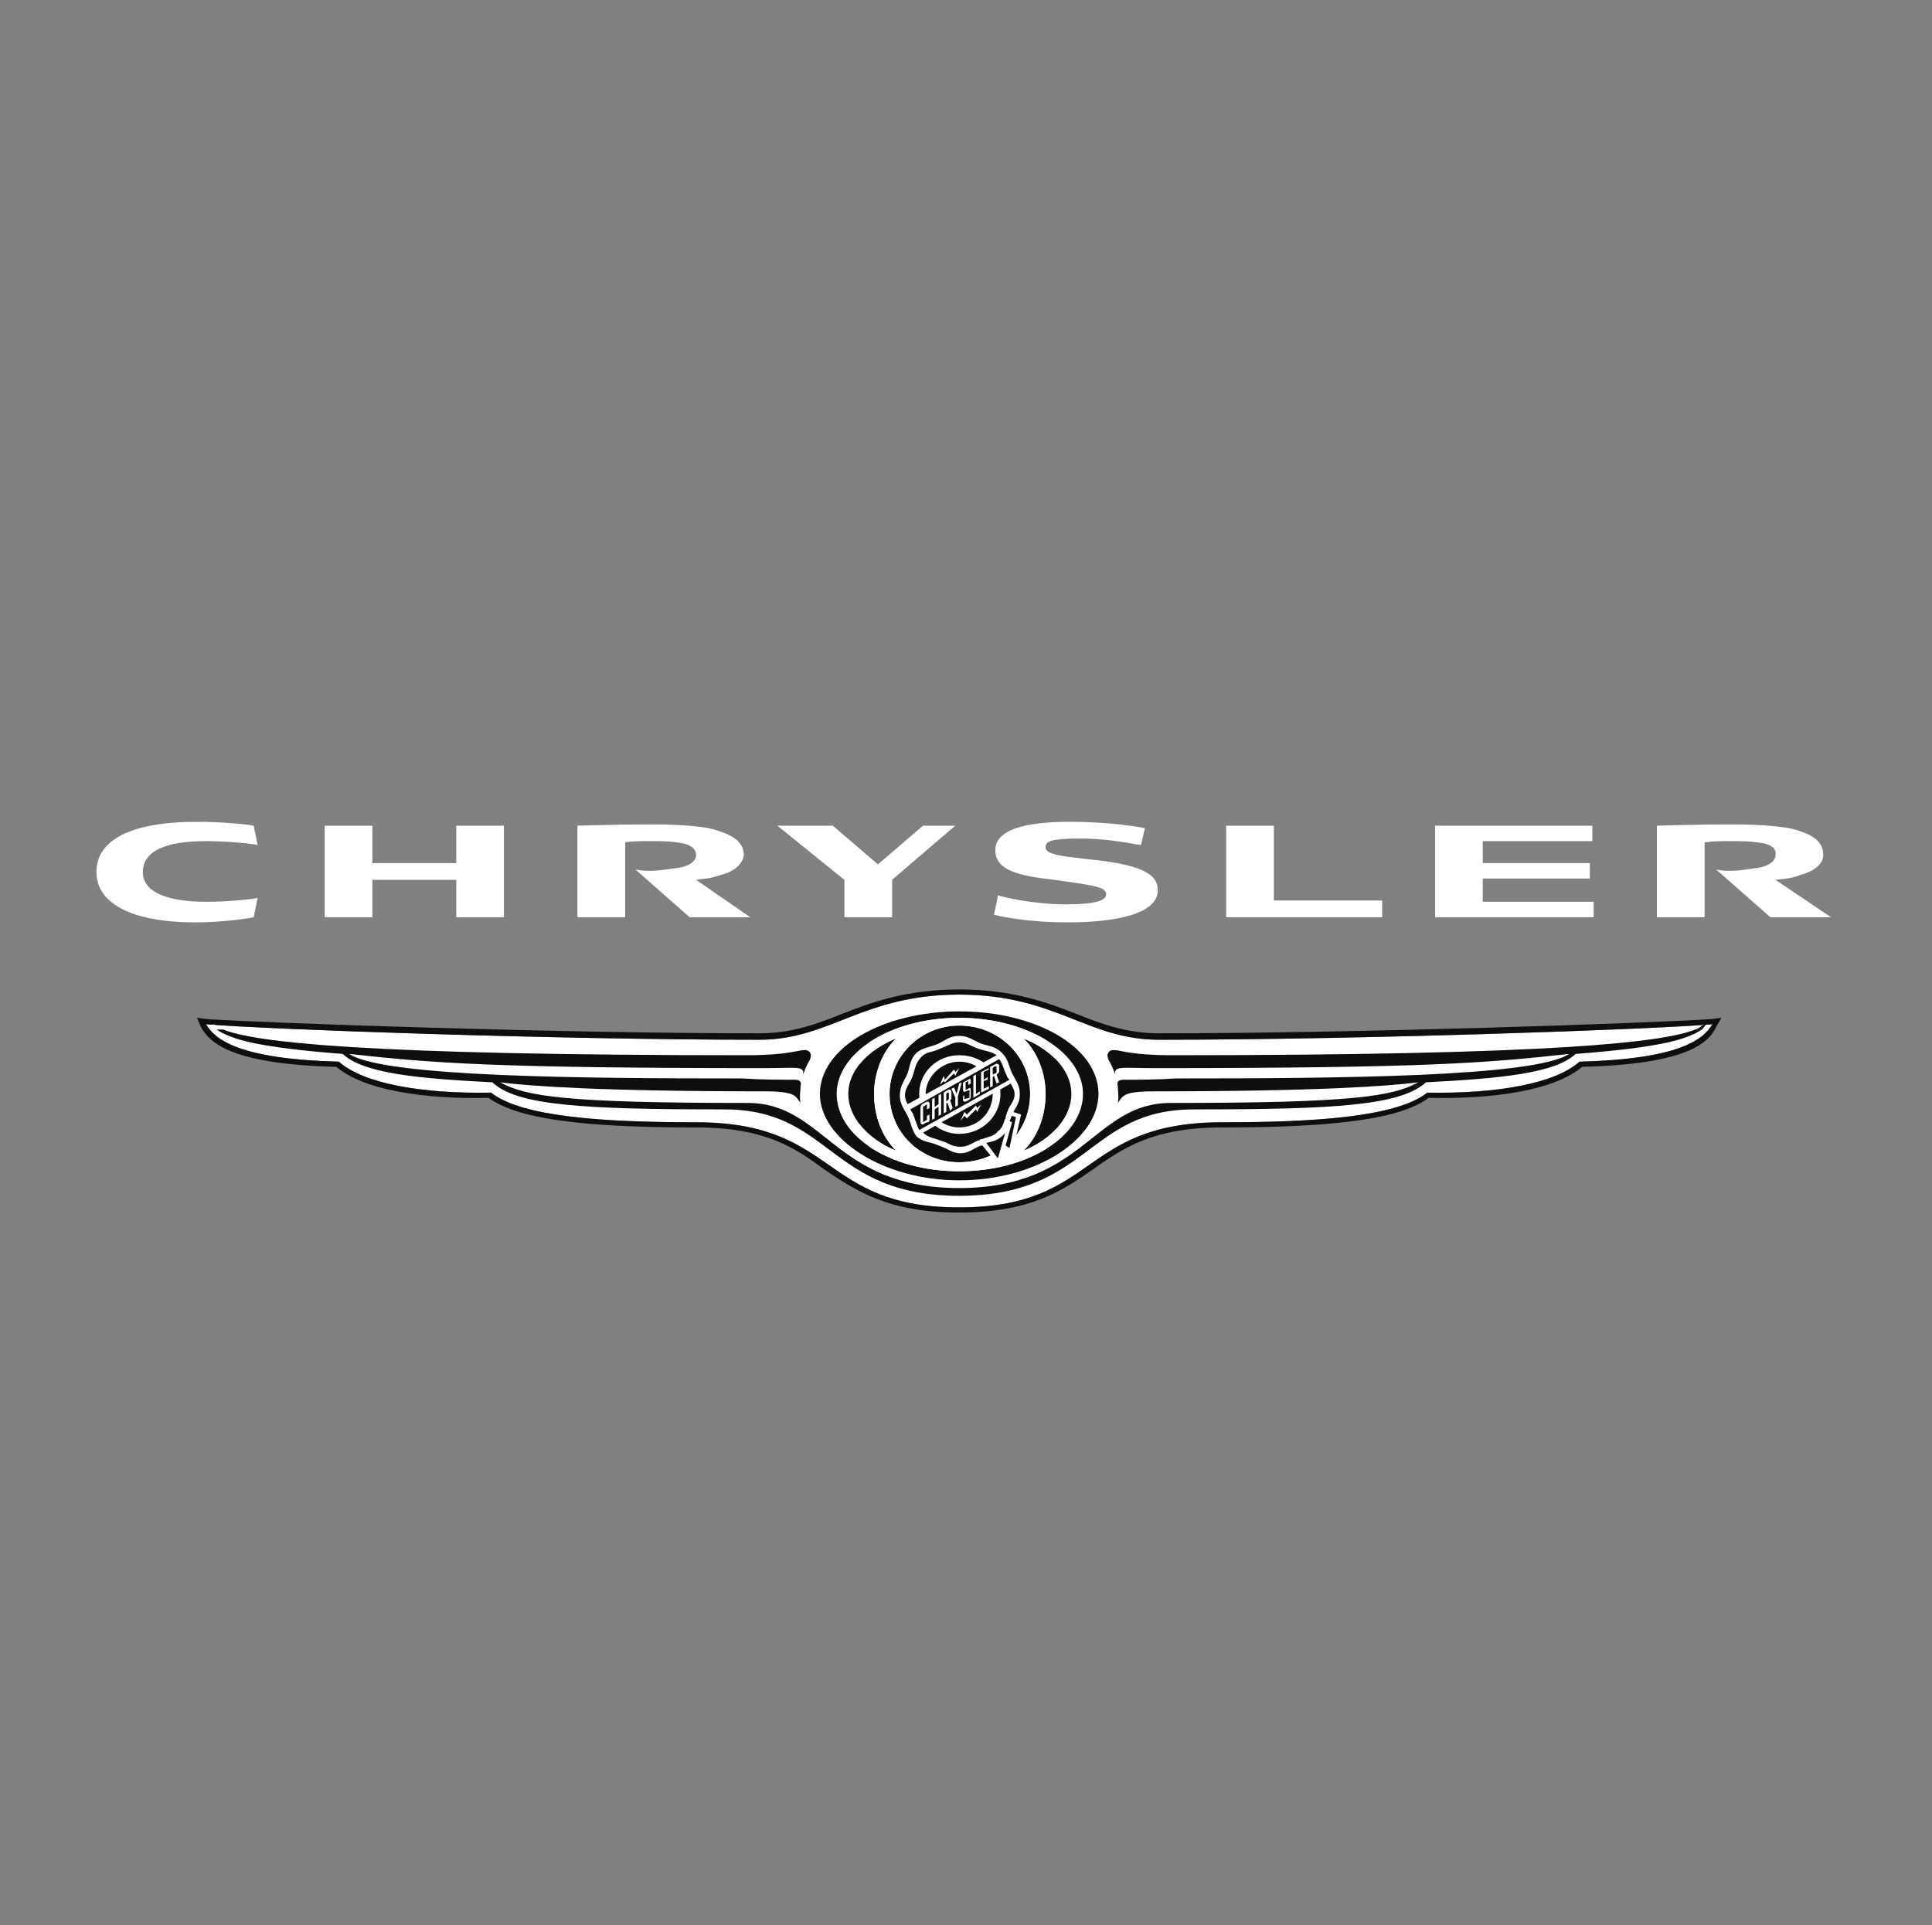<svg width="283" height="282" viewBox="0 0 283 282" fill="none" xmlns="http://www.w3.org/2000/svg">
<rect x="0" y="0" width="283" height="282" fill="#808080" stroke="none"/>
<g clip-path="url(#clip0_1_243)">
<path fill-rule="evenodd" clip-rule="evenodd" d="M231.366 155.519C227.776 158.728 219.276 160.241 209.077 160.052C204.541 163.641 192.451 164.397 179.04 164.397C158.072 164.397 160.904 176.864 140.503 176.864C120.102 176.864 122.746 164.397 101.966 164.397C88.553 164.397 76.463 163.64 71.93 160.052C61.728 160.241 53.228 158.728 49.639 155.519C35.093 155.14 31.504 152.307 30.181 150.039C39.06 150.795 81.753 152.307 111.222 152.307C121.612 152.307 126.335 145.694 140.503 145.694C154.672 145.694 159.205 152.307 169.783 152.307C199.253 152.307 241.945 150.795 250.826 150.039C249.501 152.306 245.912 155.138 231.366 155.519V155.519Z" fill="white"/>
<path fill-rule="evenodd" clip-rule="evenodd" d="M140.501 148.15C129.355 148.15 120.1 153.438 120.1 160.24C120.1 166.852 129.357 172.897 140.501 172.897C151.835 172.897 160.904 166.852 160.904 160.24C160.904 153.438 151.835 148.15 140.501 148.15Z" fill="#0C0E0F"/>
<path fill-rule="evenodd" clip-rule="evenodd" d="M158.636 160.24C158.636 166.473 150.515 171.574 140.501 171.574C130.49 171.574 122.556 166.473 122.556 160.24C122.556 154.195 130.49 149.094 140.501 149.094C150.515 149.094 158.636 154.195 158.636 160.24ZM140.501 150.229C134.834 150.229 130.301 154.762 130.301 160.24C130.301 165.908 134.834 170.253 140.501 170.253C146.358 170.253 150.891 165.908 150.891 160.24C150.891 154.762 146.358 150.229 140.501 150.229ZM149.947 152.118C152.026 154.195 153.159 157.219 153.159 160.24C153.159 163.451 152.026 166.473 149.947 168.552C154.104 166.852 156.936 163.64 156.936 160.24C156.936 156.839 154.103 153.819 149.947 152.118ZM128.033 160.24C128.033 157.218 129.167 154.195 131.245 152.118C127.088 153.819 124.255 156.84 124.255 160.24C124.255 163.639 127.088 166.852 131.245 168.552C129.167 166.473 128.033 163.453 128.033 160.24Z" fill="white"/>
<path fill-rule="evenodd" clip-rule="evenodd" d="M154.758 165.307C154.382 166.347 153.888 167.342 153.286 168.27C150.005 170.313 145.488 171.576 140.501 171.576C135.267 171.576 130.599 170.184 127.339 167.96C126.681 166.896 126.165 165.75 125.804 164.552C127.037 166.202 128.938 167.61 131.246 168.554C129.168 166.475 128.034 163.453 128.034 160.241C128.034 157.219 129.168 154.196 131.246 152.12C129.006 153.035 127.15 154.337 125.914 155.873C126.286 154.725 126.794 153.638 127.423 152.632C130.68 150.47 135.312 149.095 140.501 149.095C145.447 149.095 149.933 150.342 153.206 152.332C153.785 153.217 154.272 154.17 154.654 155.173C153.452 153.942 151.837 152.891 149.945 152.12C152.025 154.196 153.157 157.221 153.157 160.241C153.157 163.453 152.025 166.475 149.945 168.554C151.893 167.757 153.548 166.63 154.758 165.307V165.307ZM140.501 150.229C134.834 150.229 130.301 154.763 130.301 160.24C130.301 165.908 134.834 170.253 140.501 170.253C146.357 170.253 150.891 165.908 150.891 160.24C150.891 154.763 146.357 150.229 140.501 150.229Z" fill="white"/>
<path fill-rule="evenodd" clip-rule="evenodd" d="M131.097 164.194C130.573 163.008 130.302 161.725 130.301 160.429V160.339C130.309 161.664 130.579 162.974 131.097 164.194V164.194Z" fill="#D0B26F"/>
<path fill-rule="evenodd" clip-rule="evenodd" d="M143.524 167.041C143.713 167.041 143.337 167.041 143.524 167.041C144.657 166.473 145.414 166.664 146.169 165.716C147.113 164.963 147.113 164.016 147.49 163.072C147.49 162.884 147.682 162.696 147.682 162.507L149.19 163.264L148.247 168.93L147.114 168.173L146.546 170.63L143.524 167.041V167.041Z" fill="#0C0E0F"/>
<path fill-rule="evenodd" clip-rule="evenodd" d="M145.413 160.24C145.413 162.884 143.337 165.152 140.501 165.152C137.857 165.152 135.59 162.884 135.59 160.24C135.59 157.783 137.857 155.518 140.501 155.518C143.337 155.519 145.413 157.784 145.413 160.24ZM140.501 154.574C137.291 154.574 134.645 157.028 134.645 160.24C134.645 163.452 137.291 166.096 140.501 166.096C143.9 166.096 146.546 163.452 146.546 160.24C146.546 157.028 143.902 154.574 140.501 154.574Z" fill="white"/>
<path fill-rule="evenodd" clip-rule="evenodd" d="M148.434 162.885C149.002 161.941 149.381 161.373 149.381 160.241C149.381 158.919 148.813 158.352 148.245 157.219C147.68 155.895 147.68 155.14 146.736 154.195C145.79 153.251 144.845 153.251 143.712 152.873C142.39 152.305 141.823 151.738 140.5 151.738C139.177 151.738 138.611 152.305 137.477 152.873C136.154 153.438 135.21 153.438 134.265 154.195C133.321 155.138 133.321 156.084 132.942 157.219C132.376 158.54 131.81 159.108 131.81 160.428C131.81 161.752 132.376 162.32 132.942 163.453C133.509 164.585 133.509 165.529 134.265 166.474C135.398 167.418 136.343 167.231 137.477 167.799C138.8 168.175 139.366 168.931 140.689 168.931C142.012 168.931 142.579 168.175 143.712 167.799H143.901L146.545 171.008L147.113 168.554L148.245 169.119L149.569 163.264L148.434 162.885ZM132.945 161.752C132.756 161.373 132.567 160.996 132.567 160.428C132.567 159.296 133.322 158.728 133.7 157.595C134.078 156.463 134.078 155.706 135.023 154.762C135.778 154.006 136.534 154.195 137.667 153.627C138.8 153.251 139.367 152.683 140.5 152.683C141.634 152.683 142.199 153.251 143.334 153.627C144.467 154.006 145.223 154.006 145.979 154.573L132.945 161.752V161.752ZM140.69 167.985C139.367 167.985 138.99 167.417 137.667 167.041C136.722 166.665 135.968 166.665 135.212 165.908L148.056 158.728C148.245 159.107 148.624 159.672 148.624 160.239C148.624 161.183 148.056 161.751 147.68 162.507C147.68 162.696 147.489 162.884 147.489 163.072C147.3 163.451 147.3 163.64 147.3 163.829C147.111 164.018 147.111 164.208 147.111 164.208C146.922 164.773 146.735 165.34 146.167 165.717C145.6 166.473 144.843 166.473 143.899 166.852C143.711 166.852 143.523 166.852 143.523 167.041H143.334C142.392 167.417 141.824 167.985 140.69 167.985V167.985ZM146.169 169.685L144.468 167.417C145.412 167.228 146.169 167.041 146.925 166.284C147.114 166.096 147.301 165.908 147.301 165.717L146.169 169.685V169.685ZM147.869 168.173L147.301 167.797L148.245 164.397L147.869 164.208C148.058 164.016 148.058 163.64 148.245 163.451L148.813 163.64L147.869 168.173V168.173Z" fill="white"/>
<path fill-rule="evenodd" clip-rule="evenodd" d="M134.645 165.529C134.268 164.773 134.079 164.018 133.701 163.073C133.513 162.884 133.513 162.696 133.324 162.508L146.359 155.139C146.926 155.895 146.926 156.463 147.491 157.595C147.491 157.784 147.683 157.974 147.87 158.163L134.645 165.529V165.529Z" fill="#0C0E0F"/>
<path fill-rule="evenodd" clip-rule="evenodd" d="M137.668 158.919L138.235 157.595L138.423 158.163L139.746 156.651L139.935 157.028L140.501 156.463L139.935 157.595L139.746 157.219L138.423 158.539L138.235 158.352L137.668 158.919V158.919ZM140.69 164.208L141.258 162.885L141.635 163.264L142.957 161.94L143.145 162.32L143.713 161.752L143.145 162.885L142.957 162.507L141.635 163.829L141.258 163.453L140.69 164.208V164.208ZM136.534 160.996L136.913 160.807V162.129L137.479 161.752V160.428L137.857 160.239V163.264L137.479 163.453V162.129L136.913 162.507V163.829L136.534 164.018V160.996V160.996ZM138.612 161.372V160.239L138.801 160.051C138.99 160.051 138.99 160.051 138.99 160.239V160.807C138.99 160.996 138.99 160.996 138.801 161.183L138.612 161.372ZM139.178 161.185C139.367 160.996 139.367 160.996 139.367 160.808V160.052C139.367 159.673 139.178 159.484 138.801 159.673L138.235 160.052V163.074L138.612 162.885V161.564H138.801L139.178 162.696L139.556 162.32L139.178 161.185ZM139.935 160.807L139.369 159.484L139.746 159.296L140.124 160.239L140.501 158.728L140.879 158.539L140.312 160.617V161.94L139.935 162.129V160.807V160.807ZM141.445 159.863C141.256 160.052 141.067 159.863 141.067 159.672V158.918C141.067 158.539 141.067 158.539 141.445 158.35L141.823 158.162C142.011 157.973 142.2 157.973 142.2 158.35V158.726L141.823 158.918V158.35L141.445 158.539V159.672L141.823 159.483C142.011 159.294 142.2 159.294 142.2 159.672V160.428C142.2 160.807 142.2 160.996 141.823 161.185L141.445 161.373C141.256 161.373 141.067 161.373 141.067 161.185V160.617L141.256 160.428V160.996L142.011 160.807V159.672L141.445 159.863V159.863ZM142.58 157.595L142.957 157.406V160.239L143.524 159.863V160.239L142.58 160.807V157.595V157.595ZM143.713 157.028L144.846 156.463V156.651L144.089 157.028V158.163L144.657 157.784V158.163L144.089 158.352V159.484L144.846 159.107V159.484L143.713 160.052V157.028ZM145.413 157.406V156.463L145.602 156.271C145.791 156.082 145.981 156.271 145.981 156.271V157.028C145.981 157.219 145.79 157.219 145.79 157.219L145.413 157.406V157.406ZM145.981 157.406C146.17 157.218 146.357 157.218 146.357 156.839V156.082C146.357 155.894 145.981 155.706 145.79 155.894L145.033 156.27V159.294L145.412 159.105V157.781L145.601 157.592L145.98 158.725L146.356 158.536L145.981 157.406V157.406ZM135.779 162.507V161.751L135.213 162.127V164.395L135.779 164.016V163.451L136.157 163.263V163.827C136.157 164.206 136.157 164.395 135.779 164.395L135.402 164.584C135.213 164.773 134.835 164.773 134.835 164.395V162.319C134.835 161.94 135.024 161.751 135.402 161.562L135.779 161.371C135.969 161.371 136.157 161.371 136.157 161.75V162.317L135.779 162.507V162.507Z" fill="white"/>
<path fill-rule="evenodd" clip-rule="evenodd" d="M250.633 149.283C241.944 149.851 199.63 151.362 169.782 151.362C165.06 151.362 161.471 150.038 157.692 148.528C153.347 146.829 148.246 144.938 140.501 144.938C132.756 144.938 127.656 146.828 123.311 148.528C119.532 150.038 115.944 151.362 111.221 151.362C81.373 151.362 39.059 149.851 30.368 149.283L28.857 149.094L29.423 150.418C30.746 152.875 34.146 155.896 49.258 156.273C54.17 160.43 65.316 160.998 71.55 160.809C75.705 163.831 84.773 165.154 101.964 165.154C112.166 165.154 116.511 168.175 120.855 171.387C125.388 174.409 130.11 177.621 140.501 177.621C150.891 177.621 155.614 174.409 159.96 171.387C164.493 168.175 168.838 165.154 179.04 165.154C196.04 165.154 205.297 163.83 209.265 160.809C215.688 160.998 226.834 160.43 231.746 156.273C246.857 155.897 250.258 152.875 251.391 150.418L252.147 149.094L250.633 149.283V149.283ZM231.366 155.519C227.776 158.729 219.276 160.241 209.077 160.053C204.541 163.642 192.451 164.397 179.04 164.397C158.072 164.397 160.904 176.864 140.503 176.864C120.101 176.864 122.746 164.397 101.965 164.397C88.553 164.397 76.463 163.641 71.93 160.053C61.728 160.241 53.228 158.729 49.638 155.519C35.093 155.14 31.504 152.307 30.181 150.039C39.06 150.796 81.753 152.307 111.222 152.307C121.612 152.307 126.335 145.695 140.503 145.695C154.672 145.695 159.205 152.307 169.783 152.307C199.252 152.307 241.945 150.796 250.826 150.039C249.5 152.306 245.912 155.139 231.366 155.519V155.519Z" fill="#0C0E0F"/>
<path fill-rule="evenodd" clip-rule="evenodd" d="M249.313 150.23L249.88 150.038C249.88 150.038 249.689 150.417 249.313 150.795H248.369C248.935 150.607 249.313 150.23 249.313 150.23Z" fill="#0C0E0F"/>
<path fill-rule="evenodd" clip-rule="evenodd" d="M248.368 150.794C243.643 152.683 227.776 154.574 171.67 154.574C165.625 154.574 164.116 153.817 163.168 153.817C162.224 153.817 162.035 154.574 162.414 155.326C162.79 155.894 163.168 156.837 163.358 157.405C163.167 156.081 164.302 156.461 169.024 156.461C209.074 156.461 217.762 155.705 229.854 154.382C224.753 157.783 195.473 157.974 172.236 157.974C169.592 158.163 166.759 158.163 164.68 158.163C163.923 158.163 163.547 158.352 163.736 159.107C163.736 159.672 163.924 160.807 163.736 161.564C164.492 160.617 164.303 159.863 169.025 159.863C192.829 159.863 203.407 159.107 207.753 158.539C203.976 160.616 198.118 161.564 171.482 161.564C160.148 161.564 158.825 174.031 140.501 174.031C122.178 174.031 120.855 161.564 109.521 161.564C82.885 161.564 77.028 160.617 73.25 158.539C77.595 159.107 88.173 159.863 111.976 159.863C116.7 159.863 116.511 160.617 117.266 161.564C117.077 160.807 117.266 159.672 117.266 159.107C117.455 158.35 117.077 158.163 116.321 158.163C114.243 158.163 111.41 158.163 108.766 157.974C85.53 157.974 56.25 157.783 51.149 154.382C63.24 155.706 71.929 156.461 111.977 156.461C116.701 156.461 117.834 156.082 117.645 157.405C117.835 156.837 118.211 155.894 118.59 155.326C118.968 154.572 118.779 153.817 117.835 153.817C116.89 153.817 115.378 154.574 109.333 154.574C53.039 154.574 37.36 152.682 32.636 150.794H31.693C33.959 152.305 37.926 153.438 50.205 154.383C53.228 157.219 60.973 157.976 72.118 158.54C75.707 161.941 85.341 162.509 106.121 162.509C121.801 162.509 121.423 175.164 140.503 175.164C159.581 175.164 159.205 162.509 174.884 162.509C195.664 162.509 205.11 161.941 208.887 158.54C219.844 157.976 227.778 157.219 230.802 154.383C243.081 153.44 247.046 152.307 249.314 150.794H248.368V150.794Z" fill="#0C0E0F"/>
<path fill-rule="evenodd" clip-rule="evenodd" d="M31.691 150.229L31.125 150.038C31.125 150.038 31.314 150.417 31.691 150.794H32.635C32.069 150.607 31.691 150.229 31.691 150.229ZM179.605 134.36H202.464V131.905H186.596V120.948H179.605V134.36V134.36ZM47.559 120.948V134.36H54.548V128.882H66.828V134.36H73.816V120.948H66.828V126.426H54.548V120.948H47.559ZM135.213 120.948L128.6 126.615L121.988 120.948H113.865L123.688 128.882V134.36H130.678V128.882C130.867 128.693 139.934 120.948 139.934 120.948H135.213V120.948ZM210.209 134.36H233.445V132.093H217.198V128.693H232.877V126.426H217.198V123.214H233.255V120.948H210.209V134.36V134.36ZM145.79 124.537C145.79 127.559 149.382 128.315 154.479 128.882C159.58 129.638 162.035 129.825 162.035 130.959C162.035 131.903 160.524 132.471 156.179 132.471C151.081 132.471 146.736 131.338 146.169 131.148C146.169 131.337 145.601 133.981 145.601 133.981C146.169 134.17 150.326 135.114 156.371 135.114C163.169 135.114 169.593 133.981 169.593 130.39C169.593 127.935 166.949 126.612 159.391 125.857C156.369 125.48 153.157 125.291 153.157 124.157C153.157 123.213 153.914 122.834 158.447 122.834C162.792 122.834 166.569 123.779 167.136 123.779L167.705 121.325C166.949 121.136 162.604 120.38 156.748 120.38C152.026 120.381 145.79 120.948 145.79 124.537V124.537ZM14.122 127.749C14.122 132.093 18.845 135.115 28.668 135.115C32.446 135.115 36.413 134.549 37.168 134.36L37.735 131.527C36.978 131.716 33.578 132.093 30.178 132.093C24.701 132.093 20.923 130.771 20.923 127.749C20.923 124.537 24.512 123.214 30.178 123.214C33.39 123.214 36.98 123.592 37.735 123.781L37.168 120.948C36.224 120.757 32.635 120.381 28.855 120.381C18.845 120.381 14.122 123.214 14.122 127.749V127.749ZM84.585 134.36H91.573V123.403C92.517 123.214 93.651 123.214 95.163 123.214C96.862 123.214 98.185 123.214 99.13 123.403C101.208 123.592 101.963 124.348 101.963 125.292C101.963 126.047 101.019 126.992 98.94 127.181C97.428 127.371 96.484 127.559 95.35 127.559C94.594 127.559 94.028 127.559 93.084 127.37L101.018 134.359H109.897L101.963 128.88C103.474 128.691 104.041 128.691 105.741 128.125C107.819 127.559 108.764 126.426 108.952 125.292C108.952 123.592 107.819 122.269 103.852 121.325C101.774 120.948 98.94 120.757 95.352 120.757C90.251 120.757 85.151 120.948 84.583 120.948V134.36H84.585V134.36ZM242.7 134.36H249.689V123.403C250.824 123.214 251.768 123.214 253.469 123.214C255.169 123.214 256.302 123.214 257.434 123.403C259.514 123.592 260.27 124.348 260.078 125.292C260.078 126.047 259.135 126.992 257.057 127.181C255.733 127.371 254.789 127.559 253.467 127.559C252.711 127.559 252.143 127.559 251.388 127.37L259.325 134.359H268.203L260.078 128.88C261.779 128.691 262.346 128.691 263.858 128.125C265.935 127.559 267.067 126.426 267.067 125.292C267.067 123.592 266.123 122.269 262.158 121.325C259.89 120.948 257.246 120.757 253.469 120.757C248.556 120.757 243.267 120.948 242.699 120.948V134.36H242.7V134.36Z" fill="white"/>
</g>
<defs>
<clipPath id="clip0_1_243">
<rect width="282" height="282" fill="white" transform="translate(0.162)"/>
</clipPath>
</defs>
</svg>
